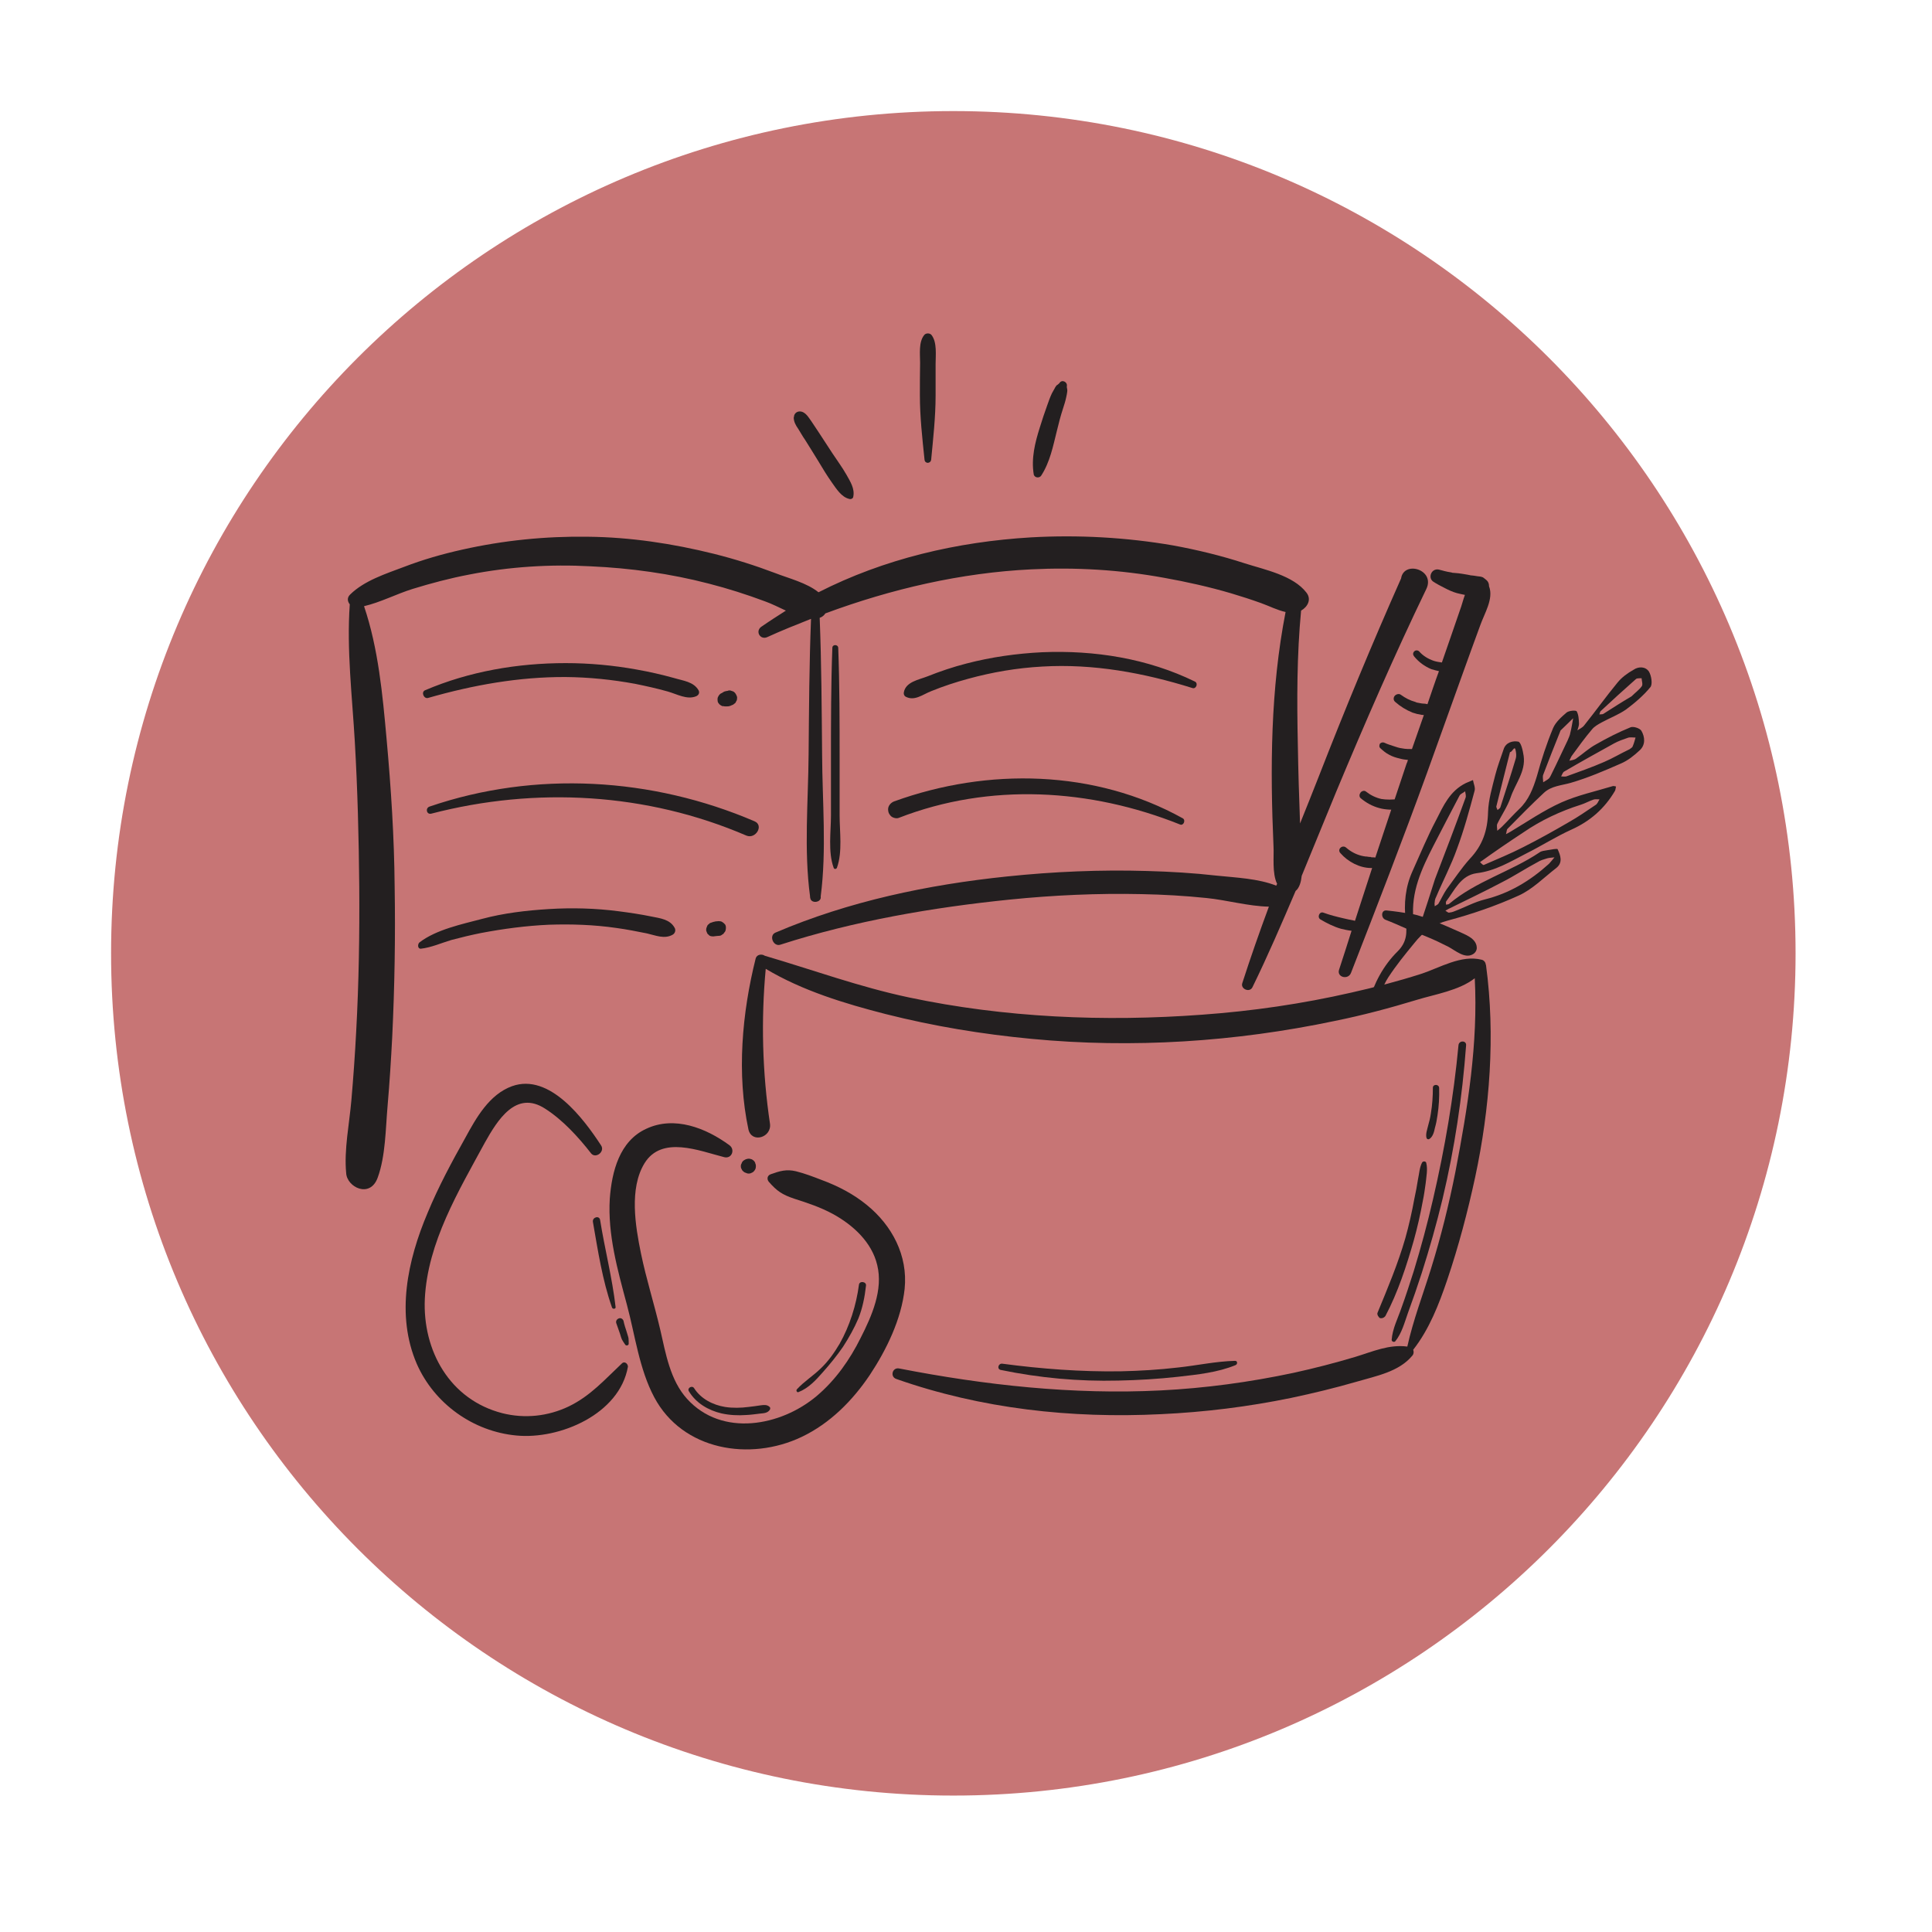 <svg version="1.0" preserveAspectRatio="xMidYMid meet" height="50" viewBox="0 0 37.5 37.5" zoomAndPan="magnify" width="50" xmlns:xlink="http://www.w3.org/1999/xlink" xmlns="http://www.w3.org/2000/svg"><defs><clipPath id="ed7f1909d5"><path clip-rule="nonzero" d="M 2.156 2.156 L 34.852 2.156 L 34.852 34.852 L 2.156 34.852 Z M 2.156 2.156"></path></clipPath><clipPath id="a416c77e81"><path clip-rule="nonzero" d="M 18.504 2.156 C 9.473 2.156 2.156 9.473 2.156 18.504 C 2.156 27.531 9.473 34.852 18.504 34.852 C 27.531 34.852 34.852 27.531 34.852 18.504 C 34.852 9.473 27.531 2.156 18.504 2.156 Z M 18.504 2.156"></path></clipPath><clipPath id="0f2cee7179"><path clip-rule="nonzero" d="M 26 12 L 33 12 L 33 20 L 26 20 Z M 26 12"></path></clipPath><clipPath id="7c1cb854ea"><path clip-rule="nonzero" d="M 25.234 14.719 L 31.992 12.906 L 33.258 17.637 L 26.5 19.445 Z M 25.234 14.719"></path></clipPath><clipPath id="49518159db"><path clip-rule="nonzero" d="M 25.234 14.719 L 31.992 12.906 L 33.258 17.637 L 26.5 19.445 Z M 25.234 14.719"></path></clipPath><clipPath id="087766f5c4"><path clip-rule="nonzero" d="M 25.238 14.715 L 31.984 12.91 L 33.301 17.82 L 26.555 19.625 Z M 25.238 14.715"></path></clipPath><clipPath id="f438872bb5"><path clip-rule="nonzero" d="M 11 21 L 18 21 L 18 28.148 L 11 28.148 Z M 11 21"></path></clipPath><clipPath id="06e1280f08"><path clip-rule="nonzero" d="M 6.676 10 L 28 10 L 28 24 L 6.676 24 Z M 6.676 10"></path></clipPath><clipPath id="f780491280"><path clip-rule="nonzero" d="M 17 6.461 L 19 6.461 L 19 9 L 17 9 Z M 17 6.461"></path></clipPath></defs><g clip-path="url(#ed7f1909d5)"><g clip-path="url(#a416c77e81)"><path fill-rule="nonzero" fill-opacity="1" d="M 2.156 2.156 L 34.852 2.156 L 34.852 34.852 L 2.156 34.852 Z M 2.156 2.156" fill="#c77575"></path></g></g><g clip-path="url(#0f2cee7179)"><g clip-path="url(#7c1cb854ea)"><g clip-path="url(#49518159db)"><g clip-path="url(#087766f5c4)"><path fill-rule="nonzero" fill-opacity="1" d="M 29.309 14.598 C 29.219 14.949 29.133 15.301 29.043 15.656 C 29.043 15.676 29.062 15.703 29.066 15.723 C 29.086 15.707 29.113 15.691 29.121 15.672 C 29.223 15.352 29.328 15.039 29.422 14.719 C 29.434 14.676 29.43 14.629 29.422 14.582 C 29.402 14.441 29.355 14.605 29.309 14.598 Z M 31.668 13.516 C 31.734 13.449 31.816 13.391 31.867 13.32 C 31.891 13.285 31.867 13.219 31.863 13.164 C 31.828 13.168 31.777 13.16 31.754 13.18 C 31.523 13.383 31.293 13.594 31.066 13.805 C 31.055 13.82 31.051 13.848 31.043 13.867 C 31.07 13.863 31.098 13.867 31.117 13.859 C 31.289 13.75 31.461 13.637 31.668 13.516 Z M 30.426 14.375 C 30.445 14.324 30.473 14.277 30.48 14.223 C 30.504 14.133 30.516 14.039 30.535 13.941 C 30.457 14.02 30.375 14.094 30.297 14.172 C 30.289 14.176 30.285 14.191 30.281 14.203 C 30.168 14.48 30.059 14.762 29.953 15.039 C 29.938 15.082 29.953 15.133 29.953 15.184 C 29.988 15.16 30.031 15.141 30.066 15.109 C 30.09 15.082 30.105 15.043 30.121 15.012 C 30.223 14.809 30.316 14.602 30.426 14.375 Z M 31.629 14.543 C 31.652 14.523 31.684 14.512 31.691 14.484 C 31.715 14.43 31.73 14.371 31.746 14.316 C 31.695 14.316 31.641 14.305 31.598 14.32 C 31.504 14.352 31.414 14.383 31.328 14.43 C 31.004 14.609 30.68 14.789 30.359 14.977 C 30.332 14.992 30.32 15.039 30.301 15.07 C 30.336 15.07 30.371 15.078 30.402 15.07 C 30.648 14.98 30.895 14.895 31.137 14.789 C 31.293 14.723 31.441 14.633 31.629 14.543 Z M 30.066 16.766 C 30.102 16.727 30.137 16.684 30.172 16.641 C 30.121 16.648 30.074 16.648 30.031 16.66 C 29.965 16.68 29.898 16.699 29.844 16.734 C 29.609 16.859 29.391 17.004 29.152 17.125 C 28.812 17.305 28.465 17.469 28.117 17.641 C 28.098 17.652 28.078 17.664 28.055 17.676 C 28.078 17.691 28.102 17.711 28.121 17.715 C 28.16 17.711 28.195 17.703 28.23 17.688 C 28.43 17.613 28.617 17.508 28.824 17.457 C 29.293 17.34 29.695 17.102 30.066 16.766 Z M 28.727 16.734 C 28.75 16.754 28.785 16.797 28.801 16.789 C 29.059 16.676 29.32 16.57 29.57 16.441 C 29.871 16.289 30.164 16.125 30.453 15.957 C 30.633 15.855 30.801 15.738 30.969 15.625 C 31.008 15.602 31.02 15.555 31.047 15.516 C 31.008 15.516 30.965 15.508 30.93 15.52 C 30.848 15.547 30.766 15.594 30.68 15.621 C 30.285 15.746 29.91 15.922 29.57 16.156 C 29.289 16.34 29.016 16.527 28.727 16.734 Z M 27.852 17.066 C 28.055 16.539 28.254 16.016 28.445 15.488 C 28.461 15.453 28.445 15.406 28.438 15.359 C 28.402 15.391 28.348 15.406 28.328 15.445 C 28.156 15.77 27.992 16.09 27.824 16.414 C 27.594 16.863 27.383 17.316 27.434 17.84 C 27.441 17.91 27.453 17.98 27.465 18.047 C 27.508 17.984 27.57 17.934 27.594 17.863 C 27.68 17.609 27.762 17.348 27.852 17.066 Z M 28.453 15.199 C 28.508 15.176 28.551 15.156 28.59 15.141 C 28.602 15.211 28.641 15.289 28.621 15.352 C 28.52 15.727 28.418 16.105 28.281 16.473 C 28.168 16.793 28.008 17.094 27.875 17.41 C 27.859 17.441 27.848 17.473 27.848 17.512 C 27.84 17.535 27.848 17.559 27.848 17.59 C 27.871 17.574 27.902 17.562 27.918 17.543 C 27.973 17.453 28.016 17.352 28.078 17.262 C 28.227 17.062 28.363 16.855 28.527 16.672 C 28.777 16.41 28.875 16.117 28.883 15.762 C 28.891 15.52 28.965 15.277 29.023 15.043 C 29.066 14.875 29.129 14.711 29.184 14.547 C 29.227 14.406 29.367 14.375 29.469 14.395 C 29.523 14.406 29.559 14.57 29.574 14.672 C 29.617 14.977 29.41 15.211 29.32 15.48 C 29.258 15.66 29.145 15.82 29.062 15.992 C 29.047 16.027 29.062 16.082 29.062 16.125 C 29.094 16.098 29.125 16.074 29.152 16.047 C 29.266 15.934 29.371 15.816 29.484 15.707 C 29.672 15.531 29.758 15.305 29.832 15.062 C 29.918 14.746 30.02 14.434 30.145 14.133 C 30.195 14.016 30.309 13.914 30.41 13.828 C 30.457 13.793 30.59 13.781 30.605 13.809 C 30.641 13.875 30.645 13.965 30.648 14.047 C 30.648 14.09 30.629 14.133 30.617 14.176 C 30.664 14.145 30.719 14.121 30.75 14.078 C 30.969 13.805 31.172 13.52 31.395 13.25 C 31.477 13.148 31.59 13.066 31.707 13 C 31.809 12.93 31.945 12.938 32.008 13.039 C 32.055 13.121 32.078 13.281 32.035 13.336 C 31.898 13.504 31.73 13.645 31.559 13.773 C 31.41 13.875 31.242 13.938 31.086 14.023 C 31.02 14.059 30.945 14.102 30.902 14.156 C 30.766 14.316 30.641 14.488 30.516 14.66 C 30.492 14.688 30.48 14.73 30.461 14.766 C 30.508 14.754 30.559 14.75 30.594 14.723 C 30.723 14.633 30.84 14.523 30.977 14.449 C 31.195 14.324 31.418 14.211 31.648 14.117 C 31.699 14.094 31.828 14.133 31.859 14.184 C 31.93 14.305 31.941 14.457 31.828 14.562 C 31.719 14.664 31.598 14.762 31.461 14.82 C 31.141 14.961 30.82 15.098 30.488 15.195 C 30.309 15.246 30.113 15.254 29.969 15.387 C 29.727 15.613 29.496 15.848 29.266 16.082 C 29.238 16.105 29.246 16.156 29.23 16.191 C 29.262 16.176 29.289 16.16 29.316 16.145 C 29.645 15.949 29.961 15.73 30.309 15.574 C 30.625 15.434 30.973 15.359 31.305 15.258 C 31.324 15.254 31.348 15.262 31.367 15.266 C 31.359 15.293 31.359 15.324 31.348 15.348 C 31.145 15.695 30.863 15.941 30.496 16.105 C 30.195 16.242 29.914 16.422 29.617 16.57 C 29.312 16.727 29.02 16.906 28.66 16.949 C 28.352 16.992 28.234 17.281 28.07 17.496 C 28.059 17.512 28.07 17.539 28.066 17.559 C 28.09 17.555 28.117 17.555 28.129 17.543 C 28.652 17.102 29.32 16.922 29.879 16.547 C 29.918 16.516 29.977 16.512 30.023 16.504 C 30.098 16.492 30.227 16.465 30.234 16.484 C 30.289 16.605 30.34 16.742 30.207 16.848 C 29.969 17.031 29.746 17.262 29.477 17.383 C 29.039 17.582 28.574 17.742 28.105 17.867 C 27.824 17.941 27.621 18.09 27.449 18.309 C 27.273 18.523 27.098 18.738 26.945 18.973 C 26.84 19.133 26.789 19.328 26.695 19.5 C 26.672 19.551 26.605 19.582 26.555 19.625 C 26.555 19.574 26.547 19.512 26.562 19.461 C 26.668 19.086 26.852 18.738 27.129 18.465 C 27.312 18.281 27.312 18.098 27.285 17.875 C 27.246 17.543 27.277 17.215 27.418 16.906 C 27.57 16.57 27.707 16.234 27.879 15.91 C 28.016 15.641 28.141 15.352 28.453 15.199" fill="#231f20"></path></g></g></g></g><path fill-rule="nonzero" fill-opacity="1" d="M 27.824 11.293 C 27.891 11.336 27.965 11.375 28.035 11.41 C 28.109 11.449 28.191 11.488 28.277 11.512 C 28.328 11.523 28.383 11.539 28.434 11.547 C 28.398 11.641 28.375 11.746 28.336 11.848 C 28.223 12.184 28.105 12.512 27.992 12.844 C 27.992 12.848 27.988 12.852 27.988 12.859 C 27.938 12.852 27.883 12.844 27.832 12.828 C 27.719 12.789 27.621 12.73 27.547 12.645 C 27.52 12.617 27.473 12.617 27.449 12.645 C 27.418 12.676 27.426 12.715 27.449 12.742 C 27.539 12.852 27.652 12.934 27.781 12.988 C 27.832 13.004 27.879 13.016 27.93 13.027 C 27.852 13.238 27.781 13.453 27.707 13.668 C 27.676 13.66 27.648 13.656 27.617 13.656 C 27.613 13.656 27.574 13.652 27.59 13.652 C 27.578 13.652 27.559 13.648 27.547 13.645 C 27.52 13.641 27.492 13.637 27.473 13.625 C 27.363 13.594 27.281 13.551 27.188 13.484 C 27.152 13.457 27.094 13.477 27.07 13.508 C 27.043 13.543 27.043 13.594 27.082 13.625 C 27.184 13.715 27.293 13.781 27.418 13.832 C 27.477 13.852 27.535 13.867 27.59 13.875 C 27.605 13.879 27.621 13.875 27.637 13.879 C 27.559 14.098 27.484 14.32 27.406 14.539 C 27.344 14.539 27.281 14.539 27.223 14.527 C 27.16 14.52 27.102 14.5 27.043 14.48 C 26.988 14.461 26.93 14.445 26.875 14.418 C 26.844 14.402 26.809 14.41 26.785 14.434 C 26.77 14.461 26.766 14.5 26.793 14.523 C 26.84 14.566 26.898 14.617 26.961 14.648 C 27.023 14.684 27.098 14.707 27.168 14.723 C 27.219 14.738 27.277 14.746 27.328 14.75 C 27.32 14.777 27.312 14.805 27.301 14.824 C 27.223 15.059 27.148 15.285 27.07 15.516 C 27.039 15.516 27.008 15.52 26.969 15.52 C 26.91 15.52 26.867 15.516 26.812 15.508 C 26.703 15.484 26.602 15.434 26.512 15.363 C 26.48 15.336 26.426 15.355 26.406 15.387 C 26.383 15.418 26.379 15.465 26.41 15.492 C 26.516 15.582 26.637 15.648 26.77 15.684 C 26.836 15.703 26.902 15.711 26.973 15.715 C 26.98 15.715 26.992 15.715 27.004 15.715 C 26.902 16.027 26.797 16.332 26.695 16.645 C 26.676 16.641 26.656 16.641 26.641 16.641 C 26.625 16.641 26.613 16.641 26.605 16.633 C 26.602 16.633 26.598 16.633 26.586 16.633 C 26.582 16.633 26.582 16.633 26.582 16.633 C 26.582 16.633 26.582 16.633 26.578 16.633 C 26.559 16.629 26.543 16.629 26.523 16.625 C 26.52 16.625 26.512 16.625 26.508 16.625 C 26.48 16.621 26.449 16.617 26.422 16.609 C 26.316 16.582 26.219 16.531 26.129 16.453 C 26.055 16.387 25.945 16.488 26.02 16.562 C 26.164 16.727 26.391 16.848 26.613 16.848 C 26.617 16.848 26.625 16.848 26.633 16.848 C 26.52 17.191 26.414 17.527 26.301 17.871 C 26.293 17.871 26.285 17.871 26.277 17.867 C 26.211 17.855 26.141 17.84 26.074 17.824 C 25.941 17.793 25.816 17.762 25.688 17.715 C 25.609 17.684 25.559 17.809 25.633 17.848 C 25.75 17.918 25.891 17.988 26.027 18.027 C 26.094 18.043 26.164 18.059 26.23 18.066 C 26.23 18.066 26.234 18.066 26.234 18.066 C 26.156 18.32 26.074 18.566 25.992 18.82 C 25.941 18.969 26.168 19.027 26.223 18.883 C 26.727 17.59 27.227 16.301 27.699 15 C 27.93 14.359 28.16 13.719 28.391 13.074 C 28.504 12.766 28.613 12.453 28.73 12.141 C 28.812 11.906 28.996 11.621 28.902 11.379 C 28.902 11.336 28.891 11.297 28.859 11.266 C 28.84 11.25 28.809 11.223 28.785 11.207 C 28.75 11.191 28.711 11.188 28.672 11.184 C 28.633 11.176 28.594 11.172 28.555 11.168 C 28.551 11.168 28.539 11.168 28.527 11.164 C 28.535 11.164 28.535 11.164 28.543 11.164 C 28.523 11.164 28.512 11.16 28.492 11.156 C 28.453 11.152 28.418 11.141 28.379 11.137 C 28.332 11.129 28.285 11.125 28.238 11.121 C 28.223 11.121 28.199 11.117 28.184 11.117 C 28.215 11.121 28.16 11.109 28.16 11.109 C 28.078 11.098 28 11.074 27.926 11.055 C 27.781 11.027 27.707 11.219 27.824 11.293 Z M 27.824 11.293" fill="#231f20"></path><path fill-rule="nonzero" fill-opacity="1" d="M 28.844 18.738 C 28.844 18.73 28.844 18.73 28.84 18.727 C 28.836 18.684 28.809 18.641 28.762 18.629 C 28.359 18.527 27.949 18.785 27.574 18.906 C 27.133 19.047 26.684 19.164 26.23 19.266 C 25.277 19.484 24.309 19.625 23.336 19.695 C 21.438 19.836 19.5 19.754 17.637 19.359 C 16.68 19.156 15.773 18.824 14.844 18.551 C 14.789 18.512 14.691 18.523 14.668 18.602 C 14.402 19.664 14.297 20.844 14.527 21.922 C 14.59 22.199 14.984 22.078 14.945 21.809 C 14.797 20.816 14.77 19.797 14.863 18.805 C 15.574 19.23 16.398 19.48 17.195 19.684 C 18.121 19.918 19.066 20.074 20.02 20.164 C 21.984 20.352 23.977 20.223 25.91 19.816 C 26.449 19.707 26.977 19.566 27.504 19.406 C 27.844 19.301 28.32 19.227 28.625 18.988 C 28.691 20.254 28.488 21.504 28.25 22.742 C 28.125 23.375 27.969 24.004 27.777 24.621 C 27.621 25.125 27.43 25.621 27.316 26.137 C 26.961 26.09 26.645 26.234 26.309 26.336 C 25.906 26.457 25.508 26.559 25.102 26.648 C 24.254 26.828 23.391 26.945 22.531 26.988 C 20.828 27.074 19.121 26.887 17.453 26.562 C 17.32 26.535 17.27 26.723 17.398 26.766 C 19.043 27.344 20.789 27.535 22.531 27.449 C 23.379 27.41 24.227 27.305 25.062 27.133 C 25.488 27.043 25.91 26.941 26.328 26.82 C 26.711 26.707 27.152 26.629 27.414 26.312 C 27.441 26.281 27.445 26.238 27.43 26.199 C 27.742 25.801 27.93 25.316 28.09 24.844 C 28.312 24.188 28.488 23.52 28.633 22.848 C 28.918 21.516 29.027 20.094 28.844 18.738 Z M 28.844 18.738" fill="#231f20"></path><path fill-rule="nonzero" fill-opacity="1" d="M 27.441 24.672 C 27.363 24.914 27.289 25.148 27.203 25.383 C 27.133 25.59 27.027 25.789 27.012 26.008 C 27.012 26.039 27.059 26.059 27.082 26.035 C 27.211 25.875 27.262 25.668 27.332 25.473 C 27.426 25.219 27.512 24.969 27.594 24.715 C 27.746 24.238 27.883 23.758 28 23.27 C 28.234 22.289 28.383 21.293 28.457 20.289 C 28.465 20.191 28.316 20.191 28.309 20.289 C 28.215 21.293 28.043 22.293 27.816 23.273 C 27.707 23.746 27.582 24.211 27.441 24.672 Z M 27.441 24.672" fill="#231f20"></path><path fill-rule="nonzero" fill-opacity="1" d="M 27.602 22.566 C 27.551 22.664 27.547 22.785 27.523 22.891 C 27.504 23.016 27.48 23.141 27.453 23.266 C 27.406 23.523 27.348 23.781 27.277 24.035 C 27.133 24.535 26.934 25.004 26.738 25.48 C 26.727 25.508 26.742 25.539 26.762 25.562 C 26.777 25.586 26.785 25.586 26.816 25.586 C 26.844 25.586 26.875 25.566 26.891 25.543 C 27.133 25.086 27.301 24.57 27.441 24.078 C 27.512 23.824 27.57 23.566 27.617 23.309 C 27.641 23.195 27.656 23.082 27.672 22.969 C 27.684 22.844 27.715 22.699 27.684 22.574 C 27.68 22.539 27.621 22.531 27.602 22.566 Z M 27.602 22.566" fill="#231f20"></path><path fill-rule="nonzero" fill-opacity="1" d="M 27.812 21.113 C 27.812 21.277 27.801 21.449 27.773 21.613 C 27.762 21.691 27.742 21.773 27.719 21.852 C 27.703 21.922 27.668 22.012 27.688 22.086 C 27.695 22.109 27.719 22.121 27.742 22.109 C 27.812 22.066 27.836 21.969 27.852 21.891 C 27.875 21.812 27.891 21.727 27.902 21.645 C 27.93 21.469 27.938 21.297 27.934 21.117 C 27.93 21.039 27.812 21.039 27.812 21.113 Z M 27.812 21.113" fill="#231f20"></path><path fill-rule="nonzero" fill-opacity="1" d="M 21.707 26.797 C 22.094 26.789 22.48 26.766 22.867 26.723 C 23.242 26.68 23.633 26.641 23.984 26.496 C 24.023 26.477 24.023 26.414 23.973 26.414 C 23.605 26.422 23.234 26.504 22.867 26.543 C 22.5 26.586 22.125 26.609 21.754 26.617 C 20.988 26.629 20.211 26.57 19.453 26.469 C 19.379 26.461 19.344 26.57 19.422 26.59 C 20.176 26.746 20.934 26.816 21.707 26.797 Z M 21.707 26.797" fill="#231f20"></path><path fill-rule="nonzero" fill-opacity="1" d="M 27.836 17.879 C 27.695 17.824 27.543 17.762 27.391 17.738 C 27.23 17.711 27.074 17.688 26.914 17.672 C 26.805 17.66 26.801 17.816 26.891 17.852 C 27.031 17.906 27.172 17.969 27.312 18.031 C 27.445 18.086 27.582 18.133 27.715 18.191 C 27.848 18.246 27.98 18.309 28.109 18.375 C 28.25 18.449 28.43 18.613 28.586 18.523 C 28.637 18.496 28.668 18.441 28.664 18.391 C 28.656 18.207 28.43 18.137 28.289 18.07 C 28.141 18.004 27.992 17.938 27.836 17.879 Z M 27.836 17.879" fill="#231f20"></path><g clip-path="url(#f438872bb5)"><path fill-rule="nonzero" fill-opacity="1" d="M 16.828 23.391 C 16.566 23.176 16.266 23.02 15.945 22.902 C 15.785 22.84 15.621 22.777 15.449 22.734 C 15.266 22.691 15.141 22.727 14.957 22.793 C 14.895 22.816 14.879 22.883 14.922 22.938 C 15.082 23.121 15.184 23.188 15.414 23.266 C 15.672 23.348 15.93 23.434 16.172 23.566 C 16.555 23.777 16.922 24.109 17.027 24.555 C 17.145 25.035 16.922 25.543 16.707 25.965 C 16.496 26.391 16.219 26.785 15.855 27.094 C 15.156 27.684 14.012 27.898 13.336 27.152 C 13.008 26.789 12.922 26.273 12.816 25.812 C 12.699 25.312 12.543 24.824 12.441 24.328 C 12.332 23.797 12.211 23.07 12.508 22.582 C 12.844 22.031 13.578 22.34 14.059 22.461 C 14.207 22.496 14.273 22.309 14.156 22.227 C 13.703 21.895 13.09 21.652 12.543 21.91 C 12.023 22.148 11.875 22.742 11.836 23.266 C 11.793 23.961 11.988 24.652 12.168 25.324 C 12.328 25.918 12.406 26.57 12.699 27.121 C 13.25 28.156 14.559 28.367 15.559 27.891 C 16.109 27.629 16.547 27.188 16.883 26.688 C 17.207 26.199 17.496 25.605 17.559 25.016 C 17.625 24.367 17.312 23.785 16.828 23.391 Z M 16.828 23.391" fill="#231f20"></path></g><path fill-rule="nonzero" fill-opacity="1" d="M 14.633 22.531 C 14.617 22.516 14.594 22.5 14.57 22.496 C 14.543 22.488 14.523 22.488 14.496 22.496 C 14.492 22.496 14.488 22.5 14.48 22.5 C 14.473 22.504 14.461 22.508 14.449 22.516 C 14.434 22.523 14.418 22.535 14.41 22.551 C 14.402 22.559 14.398 22.566 14.395 22.582 C 14.383 22.598 14.379 22.617 14.379 22.633 C 14.379 22.648 14.383 22.66 14.383 22.668 C 14.387 22.68 14.395 22.691 14.398 22.699 C 14.406 22.719 14.418 22.73 14.434 22.742 C 14.445 22.754 14.465 22.762 14.48 22.766 C 14.488 22.766 14.492 22.773 14.496 22.773 C 14.523 22.781 14.543 22.781 14.57 22.773 C 14.594 22.762 14.617 22.754 14.633 22.734 C 14.641 22.727 14.645 22.719 14.656 22.703 C 14.668 22.684 14.672 22.656 14.672 22.633 C 14.672 22.617 14.668 22.594 14.66 22.582 C 14.66 22.562 14.645 22.547 14.633 22.531 Z M 14.633 22.531" fill="#231f20"></path><path fill-rule="nonzero" fill-opacity="1" d="M 12.07 26.465 C 11.738 26.777 11.461 27.094 11.043 27.297 C 10.637 27.492 10.184 27.539 9.75 27.43 C 8.73 27.168 8.199 26.215 8.246 25.207 C 8.301 24.113 8.902 23.117 9.41 22.18 C 9.656 21.742 10.016 21.152 10.582 21.52 C 10.918 21.734 11.227 22.07 11.473 22.387 C 11.562 22.496 11.746 22.355 11.668 22.234 C 11.332 21.719 10.668 20.824 9.941 21.082 C 9.496 21.242 9.242 21.699 9.031 22.086 C 8.766 22.559 8.508 23.039 8.301 23.539 C 7.91 24.461 7.68 25.523 8.09 26.473 C 8.43 27.246 9.184 27.785 10.023 27.863 C 10.863 27.945 12.027 27.449 12.188 26.527 C 12.188 26.465 12.117 26.414 12.07 26.465 Z M 12.07 26.465" fill="#231f20"></path><path fill-rule="nonzero" fill-opacity="1" d="M 11.508 23.715 C 11.605 24.27 11.691 24.844 11.879 25.379 C 11.891 25.414 11.953 25.41 11.949 25.371 C 11.883 24.801 11.738 24.242 11.648 23.68 C 11.633 23.586 11.496 23.625 11.508 23.715 Z M 11.508 23.715" fill="#231f20"></path><path fill-rule="nonzero" fill-opacity="1" d="M 12.164 25.852 C 12.141 25.781 12.117 25.711 12.102 25.637 C 12.09 25.602 12.051 25.574 12.012 25.59 C 11.977 25.602 11.949 25.637 11.961 25.68 C 11.984 25.75 12.012 25.82 12.035 25.891 C 12.047 25.926 12.055 25.965 12.074 26.004 C 12.09 26.035 12.113 26.066 12.137 26.102 C 12.152 26.125 12.203 26.117 12.203 26.082 C 12.203 26.047 12.203 26.008 12.199 25.973 C 12.188 25.922 12.172 25.887 12.164 25.852 Z M 12.164 25.852" fill="#231f20"></path><path fill-rule="nonzero" fill-opacity="1" d="M 15.969 26.637 C 16.109 26.48 16.246 26.312 16.363 26.141 C 16.477 25.965 16.578 25.785 16.66 25.594 C 16.742 25.391 16.785 25.172 16.809 24.953 C 16.82 24.875 16.68 24.855 16.672 24.938 C 16.621 25.328 16.492 25.738 16.297 26.082 C 16.191 26.262 16.074 26.426 15.926 26.566 C 15.781 26.707 15.605 26.816 15.469 26.965 C 15.445 26.988 15.469 27.035 15.5 27.02 C 15.691 26.945 15.836 26.789 15.969 26.637 Z M 15.969 26.637" fill="#231f20"></path><path fill-rule="nonzero" fill-opacity="1" d="M 14.074 27.309 C 13.836 27.27 13.605 27.152 13.473 26.945 C 13.434 26.883 13.332 26.941 13.371 27.004 C 13.508 27.234 13.75 27.375 14.004 27.434 C 14.16 27.469 14.328 27.477 14.488 27.465 C 14.574 27.461 14.66 27.449 14.75 27.438 C 14.824 27.43 14.902 27.43 14.945 27.359 C 14.953 27.34 14.953 27.316 14.934 27.305 C 14.887 27.262 14.828 27.27 14.766 27.277 C 14.688 27.289 14.605 27.301 14.527 27.309 C 14.383 27.328 14.223 27.332 14.074 27.309 Z M 14.074 27.309" fill="#231f20"></path><g clip-path="url(#06e1280f08)"><path fill-rule="nonzero" fill-opacity="1" d="M 7.504 14.348 C 7.426 13.48 7.344 12.59 7.066 11.766 C 7.387 11.691 7.699 11.527 8.012 11.43 C 8.371 11.32 8.734 11.223 9.109 11.152 C 9.883 11 10.68 10.949 11.465 10.992 C 12.238 11.027 13.008 11.133 13.758 11.328 C 14.125 11.422 14.492 11.539 14.848 11.672 C 14.98 11.719 15.117 11.789 15.254 11.852 C 15.09 11.957 14.93 12.059 14.773 12.168 C 14.656 12.258 14.758 12.426 14.891 12.367 C 15.172 12.238 15.457 12.125 15.742 12.012 C 15.707 12.887 15.703 13.77 15.695 14.645 C 15.688 15.551 15.602 16.496 15.723 17.398 C 15.723 17.398 15.723 17.398 15.723 17.402 C 15.723 17.414 15.723 17.422 15.727 17.43 C 15.742 17.547 15.949 17.52 15.93 17.402 C 15.93 17.402 15.93 17.402 15.93 17.398 C 16.047 16.496 15.961 15.551 15.957 14.645 C 15.949 13.758 15.945 12.875 15.91 11.992 C 15.957 11.977 15.996 11.945 16.02 11.906 C 17.305 11.43 18.656 11.117 20.016 11.051 C 20.875 11.008 21.742 11.059 22.594 11.215 C 23.031 11.293 23.469 11.391 23.895 11.516 C 24.09 11.574 24.285 11.637 24.48 11.707 C 24.633 11.762 24.793 11.844 24.953 11.879 C 24.66 13.383 24.652 14.91 24.719 16.434 C 24.73 16.613 24.688 16.953 24.789 17.156 C 24.781 17.168 24.777 17.176 24.773 17.191 C 24.418 17.051 23.992 17.035 23.617 16.996 C 23.168 16.945 22.715 16.918 22.266 16.906 C 21.359 16.879 20.449 16.918 19.547 17.012 C 18.008 17.172 16.48 17.492 15.051 18.102 C 14.918 18.16 15.012 18.383 15.148 18.336 C 16.578 17.875 18.105 17.613 19.598 17.461 C 20.449 17.375 21.305 17.336 22.16 17.355 C 22.578 17.363 22.996 17.387 23.414 17.43 C 23.809 17.469 24.227 17.59 24.629 17.598 C 24.445 18.094 24.273 18.586 24.113 19.082 C 24.074 19.195 24.254 19.273 24.309 19.164 C 24.609 18.551 24.879 17.922 25.148 17.293 C 25.223 17.234 25.254 17.113 25.266 17 C 25.492 16.453 25.715 15.902 25.941 15.355 C 26.492 14.035 27.062 12.723 27.684 11.434 C 27.867 11.059 27.25 10.871 27.195 11.227 C 26.633 12.492 26.102 13.777 25.598 15.07 C 25.477 15.379 25.355 15.684 25.234 15.984 C 25.215 15.477 25.199 14.969 25.191 14.457 C 25.172 13.59 25.172 12.715 25.254 11.852 C 25.379 11.781 25.461 11.637 25.359 11.504 C 25.102 11.168 24.551 11.059 24.16 10.934 C 23.703 10.785 23.234 10.672 22.766 10.586 C 21.859 10.43 20.934 10.379 20.016 10.43 C 18.57 10.516 17.16 10.848 15.887 11.496 C 15.66 11.312 15.301 11.223 15.051 11.125 C 14.66 10.977 14.266 10.852 13.859 10.75 C 13.059 10.551 12.234 10.426 11.41 10.418 C 10.594 10.406 9.773 10.488 8.973 10.668 C 8.586 10.754 8.207 10.863 7.84 11.004 C 7.488 11.137 7.07 11.27 6.797 11.539 C 6.73 11.602 6.746 11.676 6.789 11.73 C 6.727 12.617 6.836 13.512 6.887 14.398 C 6.941 15.332 6.965 16.27 6.973 17.203 C 6.98 18.141 6.965 19.074 6.914 20.012 C 6.891 20.461 6.859 20.91 6.82 21.359 C 6.781 21.812 6.676 22.316 6.719 22.766 C 6.73 23.043 7.184 23.27 7.332 22.855 C 7.484 22.438 7.484 21.91 7.523 21.465 C 7.562 21.016 7.59 20.57 7.613 20.125 C 7.66 19.148 7.676 18.176 7.66 17.203 C 7.652 16.254 7.59 15.297 7.504 14.348 Z M 7.504 14.348" fill="#231f20"></path></g><path fill-rule="nonzero" fill-opacity="1" d="M 8.309 13.547 C 9.18 13.297 10.07 13.137 10.977 13.141 C 11.43 13.145 11.883 13.191 12.328 13.273 C 12.539 13.316 12.754 13.363 12.961 13.422 C 13.141 13.473 13.332 13.586 13.508 13.516 C 13.559 13.496 13.586 13.449 13.559 13.398 C 13.461 13.23 13.262 13.215 13.082 13.16 C 12.844 13.094 12.602 13.039 12.359 12.996 C 11.906 12.914 11.441 12.871 10.98 12.871 C 10.047 12.871 9.109 13.031 8.25 13.398 C 8.168 13.434 8.227 13.57 8.309 13.547 Z M 8.309 13.547" fill="#231f20"></path><path fill-rule="nonzero" fill-opacity="1" d="M 14.047 13.707 C 14.055 13.707 14.059 13.711 14.07 13.711 C 14.07 13.711 14.074 13.711 14.074 13.711 C 14.078 13.711 14.082 13.711 14.086 13.711 C 14.094 13.711 14.105 13.711 14.113 13.711 C 14.145 13.711 14.176 13.703 14.203 13.688 C 14.219 13.684 14.238 13.676 14.25 13.66 C 14.27 13.652 14.277 13.641 14.285 13.621 C 14.297 13.605 14.305 13.586 14.305 13.57 C 14.309 13.551 14.309 13.527 14.301 13.512 C 14.297 13.496 14.289 13.488 14.285 13.477 C 14.273 13.453 14.254 13.434 14.234 13.422 C 14.219 13.418 14.211 13.414 14.199 13.41 C 14.172 13.398 14.145 13.398 14.121 13.41 C 14.113 13.41 14.105 13.414 14.094 13.414 C 14.09 13.414 14.086 13.414 14.082 13.418 C 14.082 13.418 14.078 13.418 14.078 13.418 C 14.07 13.418 14.062 13.422 14.055 13.426 C 14.047 13.43 14.043 13.43 14.039 13.434 C 14.027 13.441 14.023 13.445 14.016 13.449 C 13.996 13.457 13.98 13.465 13.965 13.484 C 13.949 13.5 13.941 13.52 13.93 13.543 C 13.926 13.562 13.926 13.586 13.93 13.613 C 13.934 13.637 13.949 13.652 13.965 13.672 C 13.984 13.688 14.004 13.699 14.023 13.707 C 14.031 13.703 14.039 13.707 14.047 13.707 Z M 14.047 13.707" fill="#231f20"></path><path fill-rule="nonzero" fill-opacity="1" d="M 14.645 15.941 C 12.66 15.09 10.391 14.953 8.336 15.656 C 8.25 15.688 8.281 15.816 8.371 15.793 C 10.402 15.266 12.555 15.387 14.488 16.219 C 14.668 16.293 14.832 16.02 14.645 15.941 Z M 14.645 15.941" fill="#231f20"></path><path fill-rule="nonzero" fill-opacity="1" d="M 8.172 18.414 C 8.371 18.391 8.562 18.305 8.758 18.246 C 8.949 18.195 9.145 18.148 9.34 18.109 C 9.773 18.027 10.211 17.969 10.652 17.949 C 11.09 17.934 11.531 17.949 11.965 18.012 C 12.164 18.039 12.359 18.078 12.555 18.117 C 12.727 18.156 12.898 18.234 13.059 18.141 C 13.105 18.113 13.121 18.051 13.094 18.008 C 13.004 17.844 12.816 17.824 12.641 17.789 C 12.434 17.746 12.219 17.715 12.012 17.688 C 11.562 17.629 11.105 17.617 10.652 17.645 C 10.215 17.672 9.777 17.723 9.355 17.836 C 8.969 17.938 8.465 18.043 8.141 18.293 C 8.102 18.328 8.105 18.422 8.172 18.414 Z M 8.172 18.414" fill="#231f20"></path><path fill-rule="nonzero" fill-opacity="1" d="M 14.027 17.902 C 14.027 17.902 14.023 17.902 14.023 17.898 C 14.012 17.891 14.004 17.887 13.988 17.883 C 13.977 17.883 13.961 17.879 13.949 17.879 C 13.934 17.879 13.922 17.883 13.91 17.883 C 13.91 17.883 13.902 17.883 13.902 17.883 C 13.898 17.883 13.898 17.883 13.895 17.883 C 13.891 17.883 13.887 17.887 13.879 17.887 C 13.855 17.891 13.832 17.898 13.812 17.906 C 13.793 17.91 13.773 17.918 13.762 17.934 C 13.75 17.941 13.734 17.953 13.727 17.973 C 13.723 17.98 13.719 17.996 13.715 18.004 C 13.707 18.02 13.707 18.039 13.707 18.059 C 13.707 18.07 13.715 18.078 13.719 18.094 C 13.723 18.109 13.73 18.125 13.746 18.137 C 13.754 18.145 13.762 18.148 13.77 18.16 C 13.793 18.172 13.816 18.176 13.844 18.176 C 13.863 18.172 13.887 18.172 13.91 18.168 C 13.926 18.168 13.941 18.164 13.957 18.164 C 13.977 18.164 13.992 18.16 14.012 18.145 C 14.02 18.137 14.027 18.133 14.043 18.125 C 14.043 18.125 14.047 18.117 14.047 18.117 C 14.051 18.113 14.051 18.109 14.055 18.105 C 14.074 18.086 14.082 18.07 14.086 18.047 C 14.09 18.031 14.09 18.012 14.09 18 C 14.09 17.98 14.086 17.969 14.078 17.949 C 14.062 17.934 14.051 17.914 14.031 17.906 C 14.039 17.906 14.031 17.906 14.027 17.902 Z M 14.027 17.902" fill="#231f20"></path><path fill-rule="nonzero" fill-opacity="1" d="M 18.078 13.414 C 18.309 13.32 18.547 13.242 18.789 13.176 C 19.258 13.047 19.738 12.965 20.227 12.938 C 21.219 12.879 22.199 13.059 23.145 13.355 C 23.215 13.379 23.262 13.266 23.195 13.23 C 22.277 12.781 21.246 12.617 20.227 12.66 C 19.734 12.684 19.238 12.754 18.758 12.879 C 18.5 12.945 18.246 13.031 18 13.129 C 17.832 13.195 17.578 13.234 17.543 13.441 C 17.539 13.473 17.547 13.5 17.574 13.52 C 17.75 13.617 17.906 13.48 18.078 13.414 Z M 18.078 13.414" fill="#231f20"></path><path fill-rule="nonzero" fill-opacity="1" d="M 17.238 15.715 C 17.242 15.77 17.25 15.789 17.285 15.832 C 17.316 15.871 17.398 15.895 17.445 15.875 C 19.211 15.188 21.16 15.305 22.906 16.004 C 22.973 16.031 23.02 15.918 22.957 15.883 C 21.254 14.938 19.176 14.895 17.355 15.555 C 17.293 15.578 17.234 15.641 17.238 15.715 Z M 17.238 15.715" fill="#231f20"></path><path fill-rule="nonzero" fill-opacity="1" d="M 16.246 16.84 C 16.355 16.535 16.297 16.145 16.297 15.824 C 16.297 15.465 16.297 15.102 16.297 14.742 C 16.297 14.016 16.297 13.297 16.27 12.574 C 16.266 12.504 16.156 12.504 16.156 12.574 C 16.129 13.297 16.129 14.016 16.129 14.742 C 16.129 15.102 16.129 15.465 16.129 15.824 C 16.129 16.141 16.07 16.535 16.18 16.84 C 16.188 16.875 16.234 16.875 16.246 16.84 Z M 16.246 16.84" fill="#231f20"></path><path fill-rule="nonzero" fill-opacity="1" d="M 15.496 8.328 C 15.539 8.395 15.578 8.469 15.625 8.535 C 15.711 8.676 15.801 8.812 15.887 8.957 C 15.969 9.094 16.051 9.23 16.145 9.363 C 16.234 9.488 16.332 9.648 16.484 9.684 C 16.516 9.695 16.559 9.676 16.562 9.641 C 16.594 9.484 16.504 9.348 16.43 9.215 C 16.348 9.07 16.246 8.934 16.156 8.797 C 16.07 8.664 15.98 8.527 15.891 8.391 C 15.848 8.324 15.801 8.258 15.758 8.191 C 15.707 8.121 15.664 8.039 15.586 8 C 15.527 7.973 15.461 7.984 15.426 8.039 C 15.414 8.059 15.41 8.082 15.41 8.098 C 15.41 8.098 15.41 8.098 15.406 8.098 C 15.406 8.188 15.445 8.254 15.496 8.328 Z M 15.496 8.328" fill="#231f20"></path><g clip-path="url(#f780491280)"><path fill-rule="nonzero" fill-opacity="1" d="M 17.855 7.676 C 17.855 8.09 17.902 8.508 17.945 8.922 C 17.953 9.004 18.062 9.004 18.074 8.922 C 18.113 8.508 18.16 8.094 18.16 7.676 C 18.16 7.473 18.16 7.273 18.16 7.066 C 18.16 6.895 18.191 6.645 18.082 6.504 C 18.051 6.461 17.969 6.461 17.938 6.504 C 17.828 6.641 17.859 6.875 17.859 7.039 C 17.855 7.254 17.855 7.469 17.855 7.676 Z M 17.855 7.676" fill="#231f20"></path></g><path fill-rule="nonzero" fill-opacity="1" d="M 20.211 9.23 C 20.379 8.969 20.438 8.668 20.512 8.371 C 20.547 8.223 20.586 8.074 20.633 7.93 C 20.656 7.859 20.68 7.785 20.695 7.711 C 20.703 7.676 20.711 7.637 20.715 7.602 C 20.723 7.566 20.703 7.523 20.707 7.5 C 20.727 7.414 20.609 7.355 20.562 7.438 C 20.543 7.453 20.531 7.469 20.508 7.48 C 20.496 7.5 20.48 7.516 20.473 7.535 C 20.453 7.566 20.438 7.602 20.418 7.633 C 20.383 7.707 20.355 7.785 20.328 7.863 C 20.277 8.004 20.227 8.152 20.184 8.293 C 20.09 8.59 20.012 8.898 20.066 9.215 C 20.09 9.281 20.18 9.281 20.211 9.23 Z M 20.211 9.23" fill="#231f20"></path></svg>